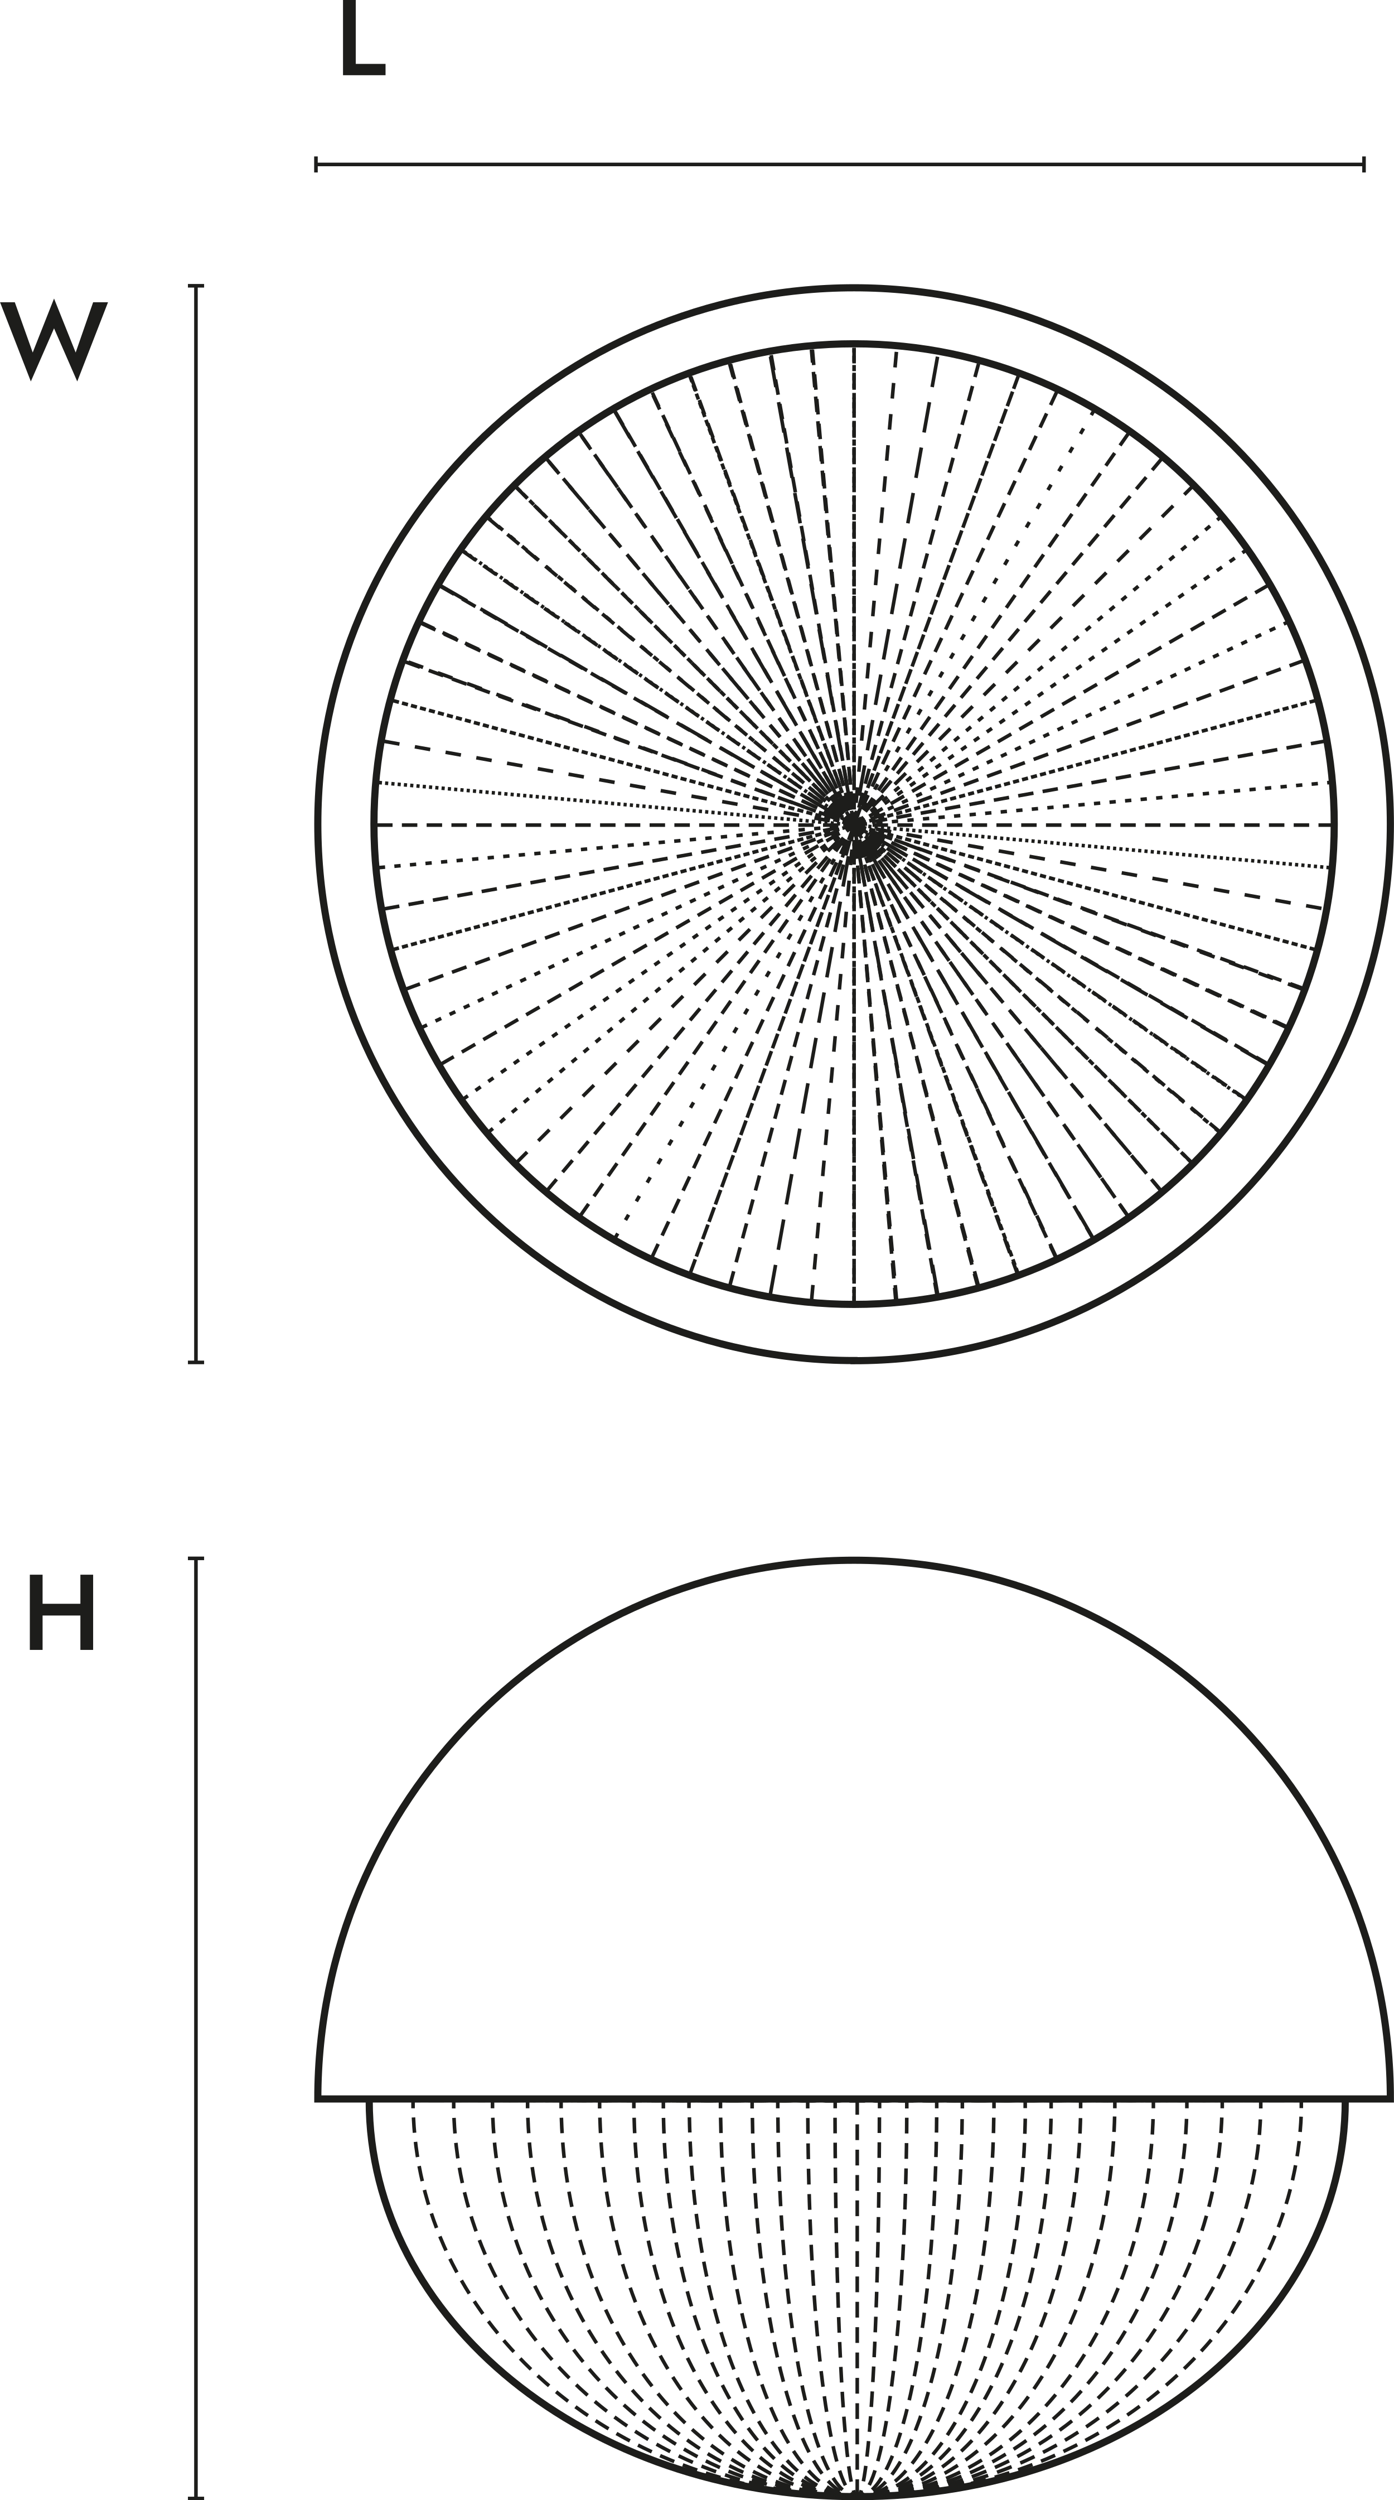 <svg xmlns="http://www.w3.org/2000/svg" id="b" width="34.34mm" height="61.57mm" viewBox="0 0 97.34 174.54"><defs><style>.d{stroke-dasharray:0 0 .44 .65;}.d,.e,.f,.g,.h,.i,.j,.k,.l,.m,.n,.o,.p,.q,.r,.s,.t,.u,.v,.w,.x,.y,.z,.aa,.ab,.ac,.ad,.ae,.af,.ag,.ah,.ai,.aj,.ak,.al,.am,.an,.ao,.ap{fill:none;stroke:#1d1d1b;}.d,.e,.f,.g,.h,.j,.k,.l,.m,.n,.o,.p,.q,.r,.s,.t,.u,.v,.w,.x,.y,.z,.aa,.ab,.ac,.ad,.ae,.af,.ag,.ah,.ai,.aj,.ak,.al,.am,.an,.ao,.ap{stroke-width:.25px;}.e{stroke-dasharray:0 0 1.06 .63;}.f{stroke-dasharray:0 0 1.09 1.09;}.g{stroke-dasharray:0 0 1.09 1.09;}.h{stroke-dasharray:0 0 1.08 .65;}.i{stroke-linecap:round;stroke-width:.5px;}.j{stroke-dasharray:0 0 1.09 .66;}.k{stroke-dasharray:0 0 1.08 .64;}.l{stroke-dasharray:0 0 .22 .22;}.m{stroke-dasharray:0 0 1.1 .67;}.n{stroke-dasharray:0 0 1.09 .65;}.o{stroke-dasharray:0 0 1.12 .68;}.p{stroke-dasharray:0 0 1.08 .65;}.q{stroke-dasharray:0 0 .44 .65;}.r{stroke-dasharray:0 0 2.15 1.07;}.s{stroke-dasharray:0 0 1.05 .62;}.u{stroke-dasharray:0 0 1.07 .63;}.v{stroke-dasharray:0 0 1.09 .65;}.w{stroke-dasharray:0 0 1.08 .21;}.x{stroke-dasharray:0 0 1.1 1.1;}.y{stroke-dasharray:0 0 2.15 1.08;}.z{stroke-dasharray:0 0 1.14 .71;}.aa{stroke-dasharray:0 0 1.08 .65;}.ab{stroke-dasharray:0 0 1.09 .66;}.ac{stroke-dasharray:0 0 1.08 .65;}.ad{stroke-dasharray:0 0 1.06 .63;}.ae{stroke-dasharray:0 0 1.1 .67;}.af{stroke-dasharray:0 0 1.01 .58;}.ag{stroke-dasharray:0 0 1.1 .67;}.ah{stroke-dasharray:0 0 .43 .22;}.ai{stroke-dasharray:0 0 1.08 .65;}.aj{stroke-dasharray:0 0 .43 1.08;}.aq{fill:#1d1d1b;stroke-width:0px;}.ak{stroke-dasharray:0 0 1.08 .65;}.al{stroke-dasharray:0 0 1.06 .63;}.am{stroke-dasharray:0 0 1.07 .64;}.an{stroke-dasharray:0 0 .43 .22;}.ao{stroke-dasharray:0 0 1.13 .7;}.ap{stroke-dasharray:0 0 1.07 .64;}</style></defs><g id="c"><line class="t" x1="22.06" y1="11.48" x2="95.25" y2="11.48"></line><line class="t" x1="22.06" y1="10.92" x2="22.06" y2="12.04"></line><line class="t" x1="95.25" y1="10.92" x2="95.25" y2="12.04"></line><line class="t" x1="13.68" y1="174.42" x2="13.68" y2="108.79"></line><line class="t" x1="13.12" y1="174.42" x2="14.25" y2="174.42"></line><line class="t" x1="13.12" y1="108.79" x2="14.25" y2="108.79"></line><line class="t" x1="13.68" y1="95.11" x2="13.68" y2="19.95"></line><line class="t" x1="13.12" y1="95.11" x2="14.25" y2="95.11"></line><line class="t" x1="13.12" y1="19.95" x2="14.25" y2="19.95"></line><path class="aq" d="m24.84,0v4.46h2.08v.79h-2.97V0h.89Z"></path><path class="aq" d="m6.5,21.1h1.04l-2.15,5.53-1.62-3.71-1.62,3.71-2.15-5.53h1.03l1.25,3.51,1.49-3.77,1.51,3.77,1.22-3.51Z"></path><path class="aq" d="m2.97,109.93v5.25h-.89v-5.25h.89Zm-.53,2.03h3.75v.82h-3.75v-.82Zm4.06-2.03v5.25h-.89v-5.25h.89Z"></path><line class="ac" x1="59.64" y1="24.29" x2="59.64" y2="90.92"></line><line class="ac" x1="56.73" y1="24.41" x2="62.55" y2="90.79"></line><line class="h" x1="53.85" y1="24.79" x2="65.43" y2="90.41"></line><line class="h" x1="51.01" y1="25.42" x2="68.27" y2="89.78"></line><line class="h" x1="48.24" y1="26.3" x2="71.04" y2="88.91"></line><line class="h" x1="45.55" y1="27.41" x2="73.73" y2="87.79"></line><line class="h" x1="42.97" y1="28.75" x2="76.31" y2="86.45"></line><line class="h" x1="40.52" y1="30.31" x2="78.76" y2="84.89"></line><line class="h" x1="38.21" y1="32.08" x2="81.07" y2="83.12"></line><line class="h" x1="36.07" y1="34.04" x2="83.21" y2="81.16"></line><line class="h" x1="34.1" y1="36.19" x2="85.18" y2="79.01"></line><line class="h" x1="32.33" y1="38.49" x2="86.95" y2="76.71"></line><line class="h" x1="30.77" y1="40.94" x2="88.51" y2="74.26"></line><line class="h" x1="29.43" y1="43.52" x2="89.86" y2="71.68"></line><line class="h" x1="28.31" y1="46.21" x2="90.97" y2="68.99"></line><line class="ah" x1="27.44" y1="48.91" x2="91.84" y2="66.29"></line><line class="f" x1="26.82" y1="51.75" x2="92.46" y2="63.45"></line><line class="l" x1="26.45" y1="54.63" x2="92.83" y2="60.57"></line><line class="ac" x1="26.33" y1="57.6" x2="92.95" y2="57.6"></line><line class="q" x1="26.45" y1="60.57" x2="92.83" y2="54.63"></line><line class="h" x1="26.82" y1="63.45" x2="92.46" y2="51.75"></line><line class="ah" x1="27.44" y1="66.29" x2="91.84" y2="48.91"></line><line class="ai" x1="28.31" y1="69.06" x2="90.97" y2="46.14"></line><line class="q" x1="29.42" y1="71.74" x2="89.86" y2="43.46"></line><line class="ai" x1="30.75" y1="74.31" x2="88.52" y2="40.88"></line><line class="d" x1="32.31" y1="76.75" x2="86.97" y2="38.44"></line><line class="d" x1="34.08" y1="79.06" x2="85.2" y2="36.13"></line><line class="x" x1="36.03" y1="81.2" x2="83.24" y2="33.99"></line><line class="ai" x1="38.17" y1="83.15" x2="81.11" y2="32.04"></line><line class="ai" x1="40.48" y1="84.93" x2="78.79" y2="30.27"></line><line class="aj" x1="42.92" y1="86.48" x2="76.36" y2="28.71"></line><line class="ai" x1="45.5" y1="87.82" x2="73.78" y2="27.38"></line><line class="w" x1="48.18" y1="88.93" x2="71.1" y2="26.27"></line><line class="h" x1="50.95" y1="89.79" x2="68.33" y2="25.4"></line><line class="r" x1="53.78" y1="90.42" x2="65.49" y2="24.78"></line><line class="f" x1="56.67" y1="90.79" x2="62.61" y2="24.41"></line><line class="an" x1="59.64" y1="90.91" x2="59.64" y2="24.28"></line><line class="h" x1="62.61" y1="90.79" x2="56.66" y2="24.4"></line><line class="r" x1="65.49" y1="90.42" x2="53.78" y2="24.78"></line><line class="h" x1="68.33" y1="89.79" x2="50.95" y2="25.4"></line><line class="ah" x1="71.1" y1="88.93" x2="48.18" y2="26.27"></line><line class="g" x1="73.78" y1="87.82" x2="45.5" y2="27.38"></line><line class="y" x1="76.35" y1="86.48" x2="42.92" y2="28.71"></line><line class="g" x1="78.79" y1="84.93" x2="40.48" y2="30.27"></line><line class="g" x1="81.1" y1="83.16" x2="38.17" y2="32.04"></line><line class="ah" x1="83.24" y1="81.2" x2="36.03" y2="33.99"></line><line class="d" x1="85.2" y1="79.07" x2="34.07" y2="36.13"></line><line class="l" x1="86.97" y1="76.76" x2="32.31" y2="38.44"></line><line class="y" x1="88.52" y1="74.32" x2="30.75" y2="40.88"></line><line class="ai" x1="89.86" y1="71.74" x2="29.41" y2="43.46"></line><line class="g" x1="90.96" y1="69.06" x2="28.31" y2="46.14"></line><path class="i" d="m59.64,91.06c18.47,0,33.53-15.06,33.53-33.53s-15.06-33.53-33.53-33.53-33.53,15.06-33.53,33.53,15.06,33.53,33.53,33.53Zm0,3.93c20.63,0,37.45-16.82,37.45-37.45s-16.82-37.45-37.45-37.45S22.19,36.9,22.19,57.53s16.82,37.45,37.45,37.45Z"></path><line class="ac" x1="58.68" y1="146.64" x2="29.71" y2="146.64"></line><path class="am" d="m28.87,147.82c.68,14.47,13.84,26.07,30.13,26.46"></path><path class="am" d="m61.04,174.27c16.27-.54,29.33-12.25,29.83-26.77"></path><line class="ac" x1="89.69" y1="146.64" x2="60.72" y2="146.64"></line><path class="t" d="m60.4,146.64h-1.08m31.55.53c0-.18,0-.36,0-.53h-.54m-31.01,27.64c.18,0,.36,0,.53,0s.36,0,.54,0m-31.01-27.64h-.54c0,.18,0,.36,0,.54"></path><line class="m" x1="58.65" y1="146.64" x2="32.56" y2="146.64"></line><path class="ab" d="m31.7,147.85c.63,14.42,12.53,25.98,27.28,26.43"></path><path class="ab" d="m61.07,174.27c14.71-.61,26.5-12.27,26.96-26.74"></path><line class="m" x1="86.84" y1="146.64" x2="60.74" y2="146.64"></line><path class="t" d="m60.41,146.64h-1.1m28.73.55c0-.18,0-.36,0-.55h-.55m-28.18,27.64c.18,0,.36,0,.55,0s.36,0,.55,0m-28.18-27.64h-.55c0,.18,0,.37,0,.55"></path><line class="u" x1="58.7" y1="146.64" x2="35.23" y2="146.64"></line><path class="v" d="m34.41,147.84c.57,14.4,11.28,25.95,24.59,26.43"></path><path class="v" d="m61.06,174.26c13.25-.66,23.86-12.31,24.27-26.75"></path><line class="u" x1="84.18" y1="146.64" x2="60.71" y2="146.64"></line><path class="t" d="m60.4,146.64h-1.06m26.01.54c0-.18,0-.36,0-.54h-.53m-25.49,27.64c.18,0,.36,0,.54,0s.36,0,.54,0m-25.49-27.64h-.53c0,.18,0,.36,0,.54"></path><line class="ae" x1="58.64" y1="146.64" x2="37.73" y2="146.64"></line><path class="ak" d="m36.86,147.84c.51,14.37,10.15,25.9,22.13,26.43"></path><path class="ak" d="m61.05,174.25c11.92-.73,21.45-12.35,21.82-26.74"></path><line class="ae" x1="81.66" y1="146.64" x2="60.75" y2="146.64"></line><path class="t" d="m60.41,146.64h-1.1m23.57.54c0-.18,0-.36,0-.54h-.55m-23.01,27.64c.18,0,.36,0,.54,0s.36,0,.54,0m-23.01-27.64h-.55c0,.18,0,.36,0,.54"></path><line class="ac" x1="58.68" y1="146.64" x2="40.04" y2="146.64"></line><path class="ak" d="m39.2,147.84c.45,14.33,9.07,25.84,19.8,26.43"></path><path class="ak" d="m61.05,174.25c10.65-.81,19.15-12.4,19.48-26.73"></path><line class="ac" x1="79.36" y1="146.64" x2="60.72" y2="146.64"></line><path class="t" d="m60.4,146.64h-1.08m21.22.54c0-.18,0-.36,0-.54h-.54m-20.68,27.64c.18,0,.36,0,.54,0s.36,0,.54,0m-20.68-27.64h-.54c0,.18,0,.36,0,.54"></path><line class="o" x1="58.62" y1="146.64" x2="42.77" y2="146.64"></line><path class="h" d="m41.89,147.83c.39,14.28,7.83,25.75,17.11,26.43"></path><path class="h" d="m61.05,174.23c9.2-.92,16.51-12.46,16.79-26.72"></path><line class="o" x1="76.61" y1="146.64" x2="60.76" y2="146.64"></line><path class="t" d="m60.42,146.64h-1.11m18.54.54c0-.18,0-.36,0-.54h-.56m-17.97,27.64c.18,0,.36.01.54.01s.36,0,.54-.01m-17.97-27.63h-.56c0,.18,0,.36,0,.54"></path><line class="ak" x1="58.67" y1="146.64" x2="45.13" y2="146.64"></line><path class="aa" d="m44.28,147.84c.34,14.21,6.73,25.64,14.72,26.41"></path><path class="aa" d="m61.05,174.21c7.9-1.05,14.16-12.54,14.41-26.7"></path><line class="ak" x1="74.27" y1="146.64" x2="60.73" y2="146.64"></line><path class="t" d="m60.4,146.64h-1.08m16.14.54c0-.18,0-.36,0-.54h-.54m-15.6,27.63c.18.01.36.02.54.02s.36,0,.54-.02m-15.6-27.63h-.54c0,.18,0,.36,0,.54"></path><line class="e" x1="58.7" y1="146.64" x2="47.17" y2="146.64"></line><path class="ab" d="m46.33,147.85c.3,14.12,5.78,25.49,12.66,26.38"></path><path class="ab" d="m61.06,174.18c6.78-1.22,12.12-12.62,12.34-26.66"></path><line class="al" x1="72.24" y1="146.64" x2="60.71" y2="146.64"></line><path class="t" d="m60.39,146.64h-1.06m14.07.55c0-.18,0-.36,0-.55h-.53m-13.56,27.62c.18.01.36.02.55.02s.36,0,.55-.02m-13.56-27.62h-.53c0,.18,0,.37,0,.55"></path><line class="s" x1="58.71" y1="146.64" x2="48.96" y2="146.64"></line><path class="ad" d="m48.14,147.81c.25,14.07,4.96,25.42,10.88,26.41"></path><path class="ad" d="m61.02,174.16c5.82-1.34,10.4-12.7,10.58-26.67"></path><line class="s" x1="70.45" y1="146.64" x2="60.7" y2="146.64"></line><path class="t" d="m60.39,146.64h-1.06m12.26.53c0-.18,0-.35,0-.53h-.53m-11.74,27.62c.18.02.35.03.53.03s.35,0,.53-.03m-11.74-27.62h-.53c0,.18,0,.36,0,.53"></path><line class="af" x1="58.78" y1="146.64" x2="51.11" y2="146.64"></line><path class="k" d="m50.32,147.83c.2,13.9,3.95,25.14,8.69,26.35"></path><path class="k" d="m61.02,174.09c4.63-1.62,8.24-12.84,8.38-26.58"></path><line class="af" x1="68.33" y1="146.64" x2="60.66" y2="146.64"></line><path class="t" d="m60.37,146.64h-1.01m10.05.54c0-.18,0-.36,0-.54h-.51m-9.58,27.6c.18.03.36.04.54.04s.36-.01.54-.04m-9.58-27.6h-.51c0,.18,0,.36,0,.54"></path><line class="ao" x1="58.6" y1="146.64" x2="53.45" y2="146.64"></line><path class="j" d="m52.54,147.85c.16,13.63,2.93,24.71,6.48,26.25"></path><path class="j" d="m61.01,173.95c3.43-2.03,6.07-13.03,6.18-26.43"></path><line class="ao" x1="65.93" y1="146.64" x2="60.78" y2="146.64"></line><path class="t" d="m60.43,146.64h-1.13m7.9.55c0-.18,0-.36,0-.55h-.57m-7.31,27.57c.18.05.36.07.54.07s.36-.02.54-.07m-7.31-27.57h-.57c0,.18,0,.37,0,.55"></path><line class="z" x1="58.58" y1="146.64" x2="55.24" y2="146.64"></line><path class="ap" d="m54.32,147.82c.11,13.4,2.14,24.33,4.75,26.19"></path><path class="ap" d="m60.9,173.81c2.51-2.37,4.43-13.19,4.51-26.31"></path><line class="z" x1="64.13" y1="146.64" x2="60.79" y2="146.64"></line><path class="t" d="m60.43,146.64h-1.14m6.12.54c0-.18,0-.36,0-.54h-.57m-5.5,27.53c.17.08.34.12.52.12s.35-.04.52-.12m-5.5-27.53h-.57c0,.18,0,.36,0,.54"></path><line class="p" x1="58.67" y1="146.64" x2="57.27" y2="146.64"></line><path class="ag" d="m56.41,147.86c.07,12.89,1.24,23.49,2.78,25.91"></path><path class="ag" d="m60.7,173.48c1.47-2.92,2.57-13.38,2.62-25.95"></path><line class="p" x1="62.13" y1="146.64" x2="60.73" y2="146.64"></line><path class="t" d="m60.4,146.64h-1.08m4,.55v-.55h-.54m-3.39,27.39c.15.17.31.25.47.25s.32-.09.47-.25m-3.39-27.39h-.54v.55"></path><path class="n" d="m58.31,147.84c.03,12.52.53,22.88,1.19,25.7"></path><path class="n" d="m60.29,173.22c.63-3.24,1.1-13.47,1.12-25.7"></path><path class="t" d="m60.36,146.64h-.99m2.05.54v-.54h-.5m-1.33,27.21c.09.29.18.44.28.44s.19-.15.28-.44m-1.33-27.21h-.5v.54"></path><line class="m" x1="59.86" y1="174.18" x2="59.86" y2="146.64"></line><path class="i" d="m59.64,146.53H22.19c0-20.77,16.77-37.61,37.45-37.61s37.45,16.84,37.45,37.61h-37.45Z"></path><path class="i" d="m25.78,146.64c0,15.27,15.26,27.65,34.08,27.65s34.08-12.38,34.08-27.65"></path></g></svg>